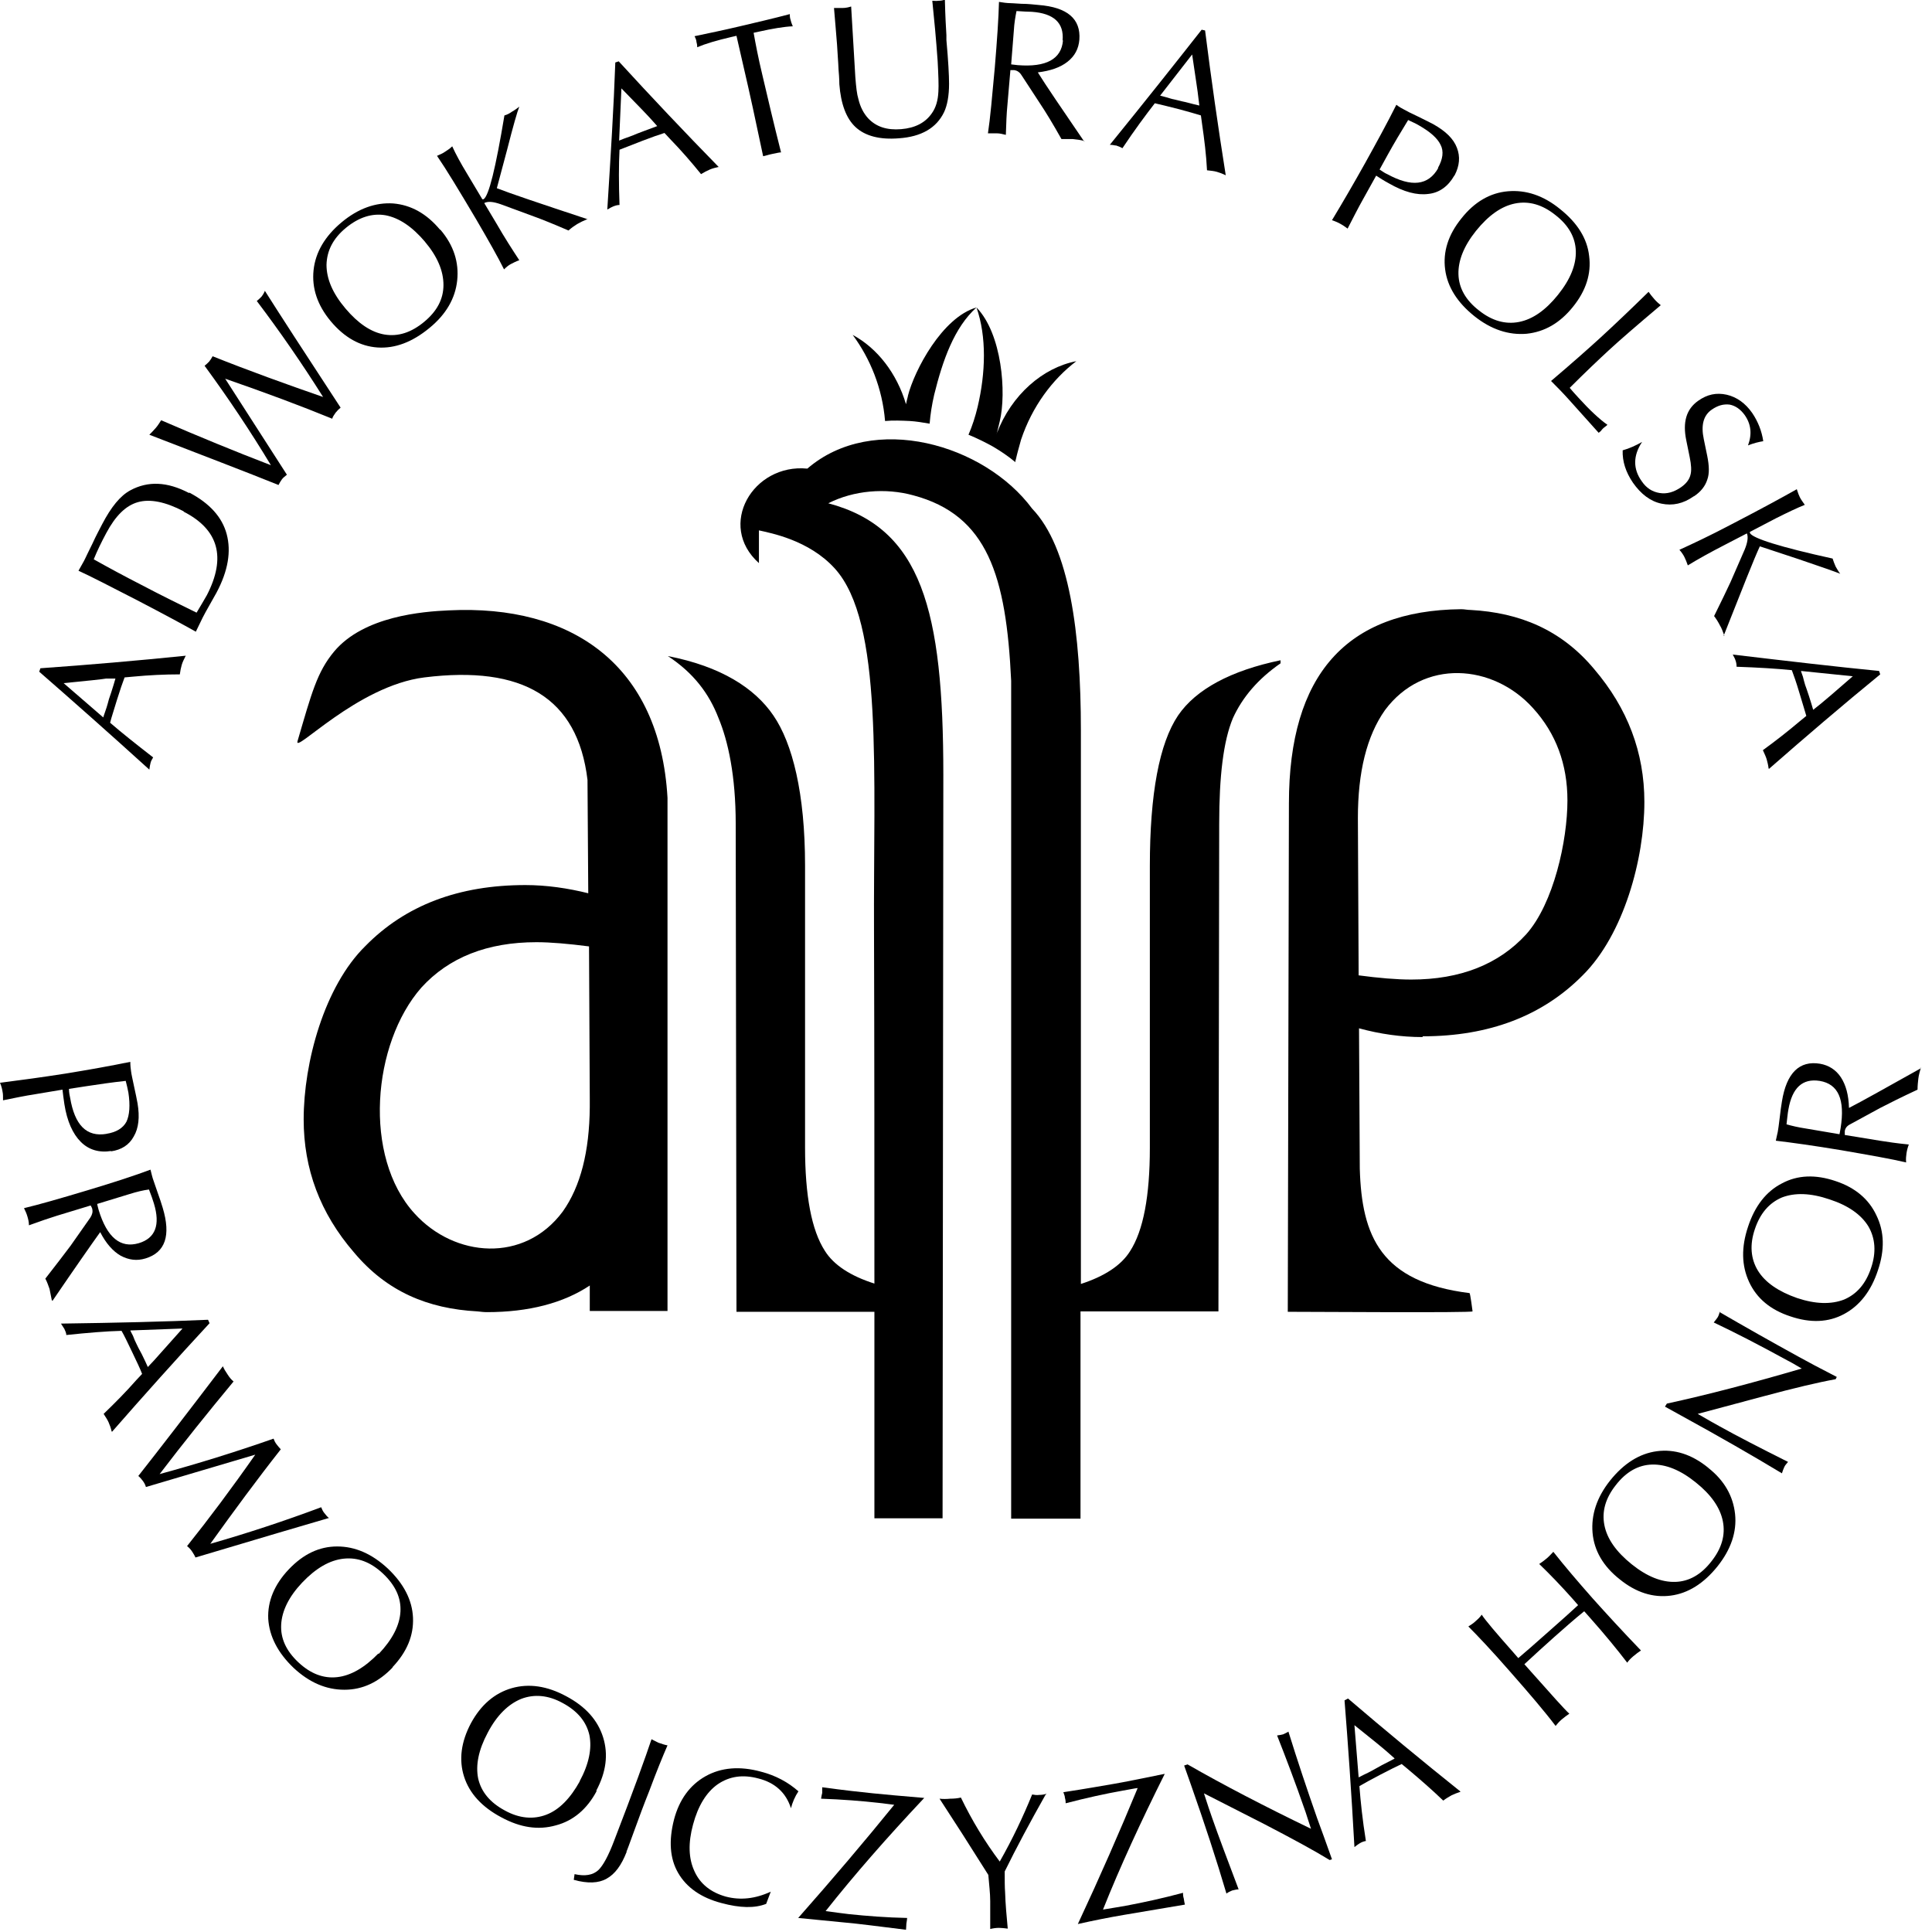 <svg width="56" height="56" viewBox="0 0 56 56" fill="none" xmlns="http://www.w3.org/2000/svg">
<g clip-path="url(#clip0_16_46)">
<path d="M25.356 38.023H21.347L21.325 23.876C21.325 22.484 21.104 21.48 20.828 20.817C20.552 20.099 20.099 19.503 19.359 19.017C20.894 19.315 21.877 19.944 22.418 20.74C22.97 21.546 23.335 22.992 23.335 25.091V33.263C23.335 34.654 23.523 35.659 23.909 36.256C24.163 36.664 24.649 36.984 25.345 37.205C25.345 34.069 25.345 30.469 25.334 27.078C25.311 22.363 25.61 18.034 24.196 16.477C23.445 15.649 22.33 15.45 21.998 15.373V16.322C20.773 15.229 21.822 13.429 23.401 13.583C25.311 11.938 28.536 12.877 29.917 14.743C30.999 15.869 31.33 18.343 31.33 21.17V37.216C32.015 36.995 32.501 36.675 32.755 36.267C33.141 35.67 33.329 34.665 33.329 33.274V25.102C33.329 23.003 33.605 21.546 34.146 20.74C34.665 19.978 35.681 19.436 37.117 19.138V19.227C36.465 19.679 36.013 20.209 35.736 20.817C35.46 21.48 35.339 22.495 35.339 23.887L35.317 38.011H31.319V44.019H29.309C29.309 40.176 29.309 19.735 29.309 19.735C29.166 16.687 28.625 14.931 26.471 14.357C25.665 14.136 24.748 14.213 24.008 14.588C26.714 15.306 27.343 17.68 27.343 22.462L27.321 44.008H25.345C25.345 42.572 25.345 40.419 25.345 38.011" fill="black"/>
<path d="M41.236 30.038C43.169 30.038 44.715 29.442 45.874 28.271C47.067 27.09 47.663 24.892 47.663 23.246C47.663 21.811 47.178 20.53 46.206 19.392C45.256 18.255 44.052 17.758 42.628 17.68C42.528 17.68 42.451 17.658 42.352 17.658C39.027 17.692 37.36 19.558 37.36 23.291L37.327 38.023C37.945 38.023 42.672 38.056 42.683 38.011C42.683 38.011 42.617 37.481 42.594 37.481C40.021 37.161 39.469 35.836 39.414 33.87L39.392 29.806C39.999 29.972 40.618 30.06 41.236 30.06M39.359 23.71C39.359 22.385 39.613 21.336 40.143 20.585C41.258 19.083 43.279 19.238 44.439 20.53C45.101 21.259 45.433 22.153 45.433 23.202C45.433 24.362 45.035 26.184 44.24 27.078C43.445 27.951 42.329 28.393 40.905 28.393C40.485 28.393 39.966 28.349 39.381 28.271L39.359 23.699V23.71Z" fill="black"/>
<path d="M17.051 25.897L17.029 22.606C16.742 20.209 15.14 19.282 12.302 19.635C10.348 19.878 8.503 21.888 8.625 21.479C9.033 20.088 9.188 19.481 9.685 18.884C10.546 17.857 12.258 17.725 13.009 17.692C16.576 17.515 19.127 19.271 19.348 23.125V38H17.095V37.261C16.333 37.769 15.328 38.033 14.114 38.033C14.025 38.033 13.948 38.023 13.837 38.011C12.402 37.934 11.209 37.437 10.259 36.3C9.276 35.162 8.802 33.881 8.802 32.446C8.802 30.8 9.398 28.591 10.591 27.421C11.75 26.239 13.296 25.654 15.229 25.654C15.836 25.654 16.455 25.742 17.073 25.897M17.073 27.432C16.477 27.355 15.958 27.31 15.549 27.31C14.124 27.31 13.009 27.752 12.214 28.625C10.789 30.248 10.513 33.528 12.015 35.173C13.175 36.454 15.196 36.62 16.311 35.118C16.83 34.389 17.084 33.373 17.095 32.092V31.849L17.073 27.421V27.432Z" fill="black"/>
<path fill-rule="evenodd" clip-rule="evenodd" d="M28.89 12.579C28.912 12.479 28.945 12.358 28.978 12.214C29.177 11.386 29.044 9.674 28.304 8.912C28.602 9.762 28.569 10.812 28.337 11.794C28.271 12.07 28.183 12.347 28.072 12.601C28.315 12.7 28.558 12.821 28.779 12.943C29.022 13.086 29.232 13.23 29.431 13.396C29.431 13.374 29.431 13.341 29.442 13.329C29.486 13.131 29.541 12.943 29.596 12.744C29.917 11.783 30.502 10.999 31.198 10.469C30.226 10.657 29.32 11.441 28.89 12.567" fill="black"/>
<path fill-rule="evenodd" clip-rule="evenodd" d="M26.316 11.485C26.294 11.573 26.272 11.651 26.261 11.717C25.996 10.823 25.433 10.094 24.715 9.707C25.223 10.392 25.576 11.253 25.654 12.203C25.886 12.181 26.129 12.192 26.372 12.203C26.559 12.214 26.747 12.247 26.946 12.28C26.968 12.004 27.012 11.728 27.078 11.441C27.321 10.458 27.653 9.497 28.304 8.912C27.31 9.199 26.504 10.734 26.316 11.474" fill="black"/>
<path d="M5.378 19.017C5.334 19.105 5.29 19.194 5.268 19.271C5.246 19.348 5.224 19.448 5.212 19.547C4.771 19.547 4.318 19.569 3.854 19.613L3.611 19.635C3.556 19.779 3.479 20 3.39 20.287C3.302 20.585 3.225 20.806 3.192 20.949C3.523 21.236 3.942 21.568 4.439 21.954C4.406 22.009 4.373 22.065 4.362 22.12C4.351 22.164 4.34 22.219 4.329 22.308C3.147 21.236 2.087 20.298 1.137 19.47L1.171 19.37C2.573 19.271 3.987 19.149 5.389 19.006M3.346 19.668H3.081C2.949 19.69 2.529 19.735 1.844 19.801L2.993 20.795C2.993 20.795 3.015 20.718 3.048 20.629C3.081 20.541 3.103 20.463 3.125 20.386C3.136 20.331 3.169 20.221 3.225 20.066C3.28 19.9 3.313 19.779 3.346 19.668Z" fill="black"/>
<path d="M5.489 14.279C6.074 14.588 6.438 14.986 6.571 15.483C6.703 15.98 6.615 16.543 6.273 17.183C6.229 17.261 6.162 17.382 6.074 17.537C5.986 17.692 5.919 17.813 5.875 17.901C5.875 17.901 5.809 18.034 5.676 18.31C5.323 18.111 4.771 17.813 3.987 17.404C3.192 16.996 2.617 16.698 2.275 16.543C2.352 16.399 2.43 16.278 2.474 16.179C2.507 16.112 2.573 15.969 2.684 15.748C2.783 15.527 2.882 15.35 2.96 15.196C3.225 14.688 3.49 14.367 3.777 14.213C4.285 13.937 4.848 13.959 5.478 14.29M5.323 14.82C4.793 14.544 4.351 14.456 3.998 14.555C3.644 14.655 3.346 14.953 3.081 15.45C2.938 15.715 2.816 15.969 2.717 16.212C3.169 16.466 3.622 16.709 4.075 16.941C4.682 17.261 5.224 17.526 5.698 17.758C5.82 17.559 5.919 17.382 5.997 17.25C6.56 16.157 6.339 15.35 5.323 14.831" fill="black"/>
<path d="M7.675 8.426C8.073 9.056 8.802 10.182 9.873 11.816C9.829 11.85 9.773 11.905 9.729 11.96C9.685 12.026 9.641 12.082 9.63 12.137C8.713 11.761 7.675 11.375 6.527 10.977L8.316 13.76C8.261 13.804 8.205 13.848 8.172 13.893C8.139 13.937 8.106 13.992 8.073 14.058C7.145 13.683 5.897 13.208 4.329 12.601C4.384 12.545 4.451 12.479 4.517 12.402C4.583 12.325 4.627 12.247 4.671 12.181C5.743 12.645 6.814 13.086 7.852 13.484C7.267 12.512 6.626 11.551 5.93 10.602C5.975 10.569 6.019 10.524 6.063 10.48C6.107 10.425 6.14 10.37 6.162 10.326C7.211 10.745 8.283 11.132 9.365 11.507C8.768 10.557 8.128 9.63 7.443 8.724C7.487 8.691 7.532 8.647 7.576 8.603C7.62 8.548 7.653 8.492 7.675 8.437" fill="black"/>
<path d="M12.766 6.659C13.153 7.112 13.307 7.609 13.252 8.128C13.197 8.647 12.932 9.111 12.446 9.508C11.949 9.917 11.452 10.105 10.944 10.072C10.436 10.038 9.983 9.784 9.586 9.31C9.199 8.846 9.034 8.349 9.089 7.83C9.144 7.311 9.42 6.847 9.895 6.449C10.381 6.041 10.889 5.864 11.397 5.897C11.916 5.941 12.369 6.195 12.755 6.659M12.324 7.013C11.949 6.571 11.573 6.317 11.176 6.24C10.789 6.173 10.403 6.295 10.027 6.604C9.652 6.913 9.475 7.267 9.464 7.675C9.464 8.084 9.641 8.503 10.016 8.945C10.381 9.376 10.756 9.63 11.143 9.696C11.54 9.762 11.916 9.641 12.291 9.332C12.667 9.022 12.854 8.669 12.854 8.26C12.854 7.852 12.678 7.432 12.313 7.002" fill="black"/>
<path d="M17.029 6.35C16.919 6.394 16.808 6.449 16.731 6.494C16.642 6.549 16.565 6.604 16.477 6.681C16.046 6.494 15.715 6.361 15.472 6.273L14.511 5.919C14.29 5.842 14.136 5.831 14.036 5.886L14.379 6.46C14.633 6.902 14.864 7.256 15.052 7.543C14.953 7.576 14.876 7.62 14.809 7.653C14.743 7.686 14.677 7.741 14.61 7.808C14.434 7.454 14.158 6.968 13.804 6.361C13.307 5.522 12.932 4.903 12.667 4.517C12.766 4.473 12.844 4.439 12.888 4.406C12.954 4.362 13.031 4.318 13.108 4.241C13.208 4.462 13.351 4.727 13.539 5.036L13.981 5.776C13.981 5.776 14.003 5.776 14.014 5.776C14.169 5.687 14.367 4.87 14.621 3.346C14.699 3.324 14.765 3.291 14.842 3.236C14.92 3.192 14.997 3.136 15.052 3.092C14.997 3.225 14.876 3.644 14.699 4.34L14.401 5.455C14.765 5.599 15.649 5.897 17.051 6.361" fill="black"/>
<path d="M20.839 4.837C20.739 4.859 20.651 4.881 20.574 4.914C20.497 4.947 20.408 4.992 20.32 5.047C20.044 4.705 19.746 4.362 19.425 4.031L19.26 3.854C19.116 3.898 18.895 3.976 18.608 4.086C18.321 4.197 18.1 4.285 17.957 4.34C17.934 4.782 17.934 5.312 17.957 5.941C17.89 5.941 17.824 5.963 17.769 5.986C17.736 5.997 17.68 6.03 17.603 6.074C17.703 4.484 17.791 3.07 17.835 1.811L17.934 1.778C18.884 2.816 19.856 3.843 20.839 4.848M19.05 3.655L18.873 3.457C18.785 3.357 18.498 3.059 18.012 2.562L17.946 4.075C17.946 4.075 18.023 4.042 18.111 4.009C18.2 3.976 18.277 3.954 18.354 3.92C18.409 3.898 18.509 3.854 18.663 3.799C18.818 3.744 18.951 3.689 19.05 3.655Z" fill="black"/>
<path d="M22.981 0.762C22.727 0.773 22.396 0.828 21.998 0.917L21.844 0.95C21.899 1.259 21.976 1.668 22.098 2.176C22.253 2.838 22.429 3.589 22.639 4.417C22.584 4.417 22.506 4.439 22.385 4.462C22.275 4.484 22.186 4.517 22.12 4.528C21.91 3.523 21.722 2.661 21.557 1.955L21.347 1.038L21.203 1.071C20.773 1.171 20.441 1.27 20.209 1.369C20.209 1.303 20.198 1.248 20.187 1.215C20.187 1.171 20.165 1.115 20.132 1.049C20.552 0.961 20.983 0.872 21.446 0.762C21.91 0.652 22.396 0.541 22.893 0.409C22.893 0.464 22.893 0.508 22.915 0.574C22.926 0.629 22.948 0.685 22.97 0.74" fill="black"/>
<path d="M27.388 -3.94508e-06C27.399 0.486 27.421 0.828 27.432 1.016V1.16C27.487 1.767 27.509 2.187 27.509 2.43C27.509 2.783 27.454 3.059 27.366 3.247C27.145 3.711 26.703 3.965 26.051 4.009C25.499 4.053 25.08 3.942 24.803 3.688C24.527 3.434 24.373 3.015 24.329 2.441C24.329 2.418 24.329 2.275 24.306 2.021C24.296 1.767 24.273 1.524 24.262 1.292C24.24 0.994 24.207 0.641 24.174 0.232C24.251 0.232 24.329 0.232 24.417 0.232C24.516 0.232 24.605 0.21 24.671 0.188L24.792 2.231C24.814 2.518 24.837 2.728 24.881 2.871C24.936 3.103 25.035 3.291 25.168 3.434C25.4 3.677 25.709 3.777 26.118 3.744C26.526 3.711 26.824 3.556 27.012 3.28C27.123 3.125 27.189 2.915 27.2 2.65C27.211 2.474 27.2 2.176 27.178 1.767C27.134 1.137 27.078 0.552 27.023 0.022C27.078 0.022 27.134 0.033 27.2 0.022C27.266 0.022 27.332 0.011 27.388 -0.011" fill="black"/>
<path d="M31.43 4.086C31.308 4.053 31.198 4.042 31.098 4.031C30.999 4.031 30.888 4.031 30.767 4.031C30.513 3.578 30.303 3.236 30.148 3.004L29.607 2.176C29.552 2.087 29.475 2.043 29.398 2.032C29.375 2.032 29.342 2.032 29.287 2.032L29.199 3.059C29.177 3.28 29.166 3.556 29.155 3.909C29.066 3.887 28.978 3.865 28.901 3.865C28.823 3.865 28.735 3.865 28.636 3.865C28.702 3.435 28.757 2.805 28.834 1.966C28.901 1.16 28.945 0.519 28.956 0.055C29.099 0.077 29.177 0.088 29.21 0.088C29.276 0.088 29.42 0.099 29.607 0.11C29.806 0.11 29.972 0.133 30.104 0.144C30.944 0.21 31.33 0.552 31.286 1.149C31.264 1.414 31.154 1.623 30.944 1.789C30.734 1.955 30.447 2.054 30.082 2.098C30.314 2.474 30.767 3.136 31.43 4.108M30.8 1.171C30.844 0.663 30.546 0.387 29.906 0.342C29.795 0.342 29.652 0.331 29.464 0.32C29.431 0.486 29.398 0.674 29.387 0.883L29.309 1.866C29.309 1.866 29.42 1.877 29.497 1.888C30.325 1.955 30.767 1.712 30.811 1.171" fill="black"/>
<path d="M35.527 5.08C35.438 5.036 35.35 5.003 35.273 4.981C35.195 4.958 35.096 4.947 34.986 4.936C34.964 4.495 34.908 4.042 34.842 3.589L34.809 3.346C34.665 3.302 34.444 3.236 34.146 3.158C33.848 3.081 33.616 3.026 33.473 2.993C33.208 3.335 32.887 3.766 32.534 4.296C32.479 4.263 32.423 4.241 32.357 4.219C32.313 4.219 32.258 4.197 32.169 4.197C33.174 2.96 34.058 1.844 34.831 0.861L34.93 0.883C35.107 2.286 35.306 3.677 35.527 5.069M34.765 3.07L34.732 2.805C34.721 2.673 34.654 2.264 34.555 1.579L33.627 2.772C33.627 2.772 33.705 2.794 33.793 2.816C33.881 2.838 33.959 2.871 34.036 2.882C34.091 2.893 34.202 2.927 34.367 2.96C34.533 3.004 34.665 3.037 34.765 3.059" fill="black"/>
<path d="M42.153 5.091C41.976 5.4 41.722 5.588 41.402 5.621C41.071 5.665 40.695 5.566 40.253 5.312C40.11 5.235 39.988 5.157 39.889 5.091L39.502 5.787C39.359 6.041 39.215 6.328 39.061 6.626C38.972 6.56 38.906 6.516 38.862 6.494C38.785 6.449 38.707 6.416 38.608 6.383C38.928 5.853 39.248 5.301 39.569 4.727C39.9 4.13 40.209 3.567 40.474 3.037C40.562 3.103 40.64 3.147 40.706 3.18C40.783 3.225 40.916 3.291 41.104 3.379C41.291 3.468 41.435 3.545 41.545 3.6C41.899 3.799 42.131 4.02 42.23 4.285C42.329 4.539 42.307 4.804 42.164 5.08M41.678 4.87C41.821 4.616 41.855 4.384 41.755 4.196C41.667 4.009 41.457 3.821 41.126 3.633C41.037 3.578 40.927 3.534 40.816 3.479C40.607 3.821 40.408 4.152 40.231 4.473L39.988 4.914C40.088 4.981 40.154 5.025 40.209 5.047C40.916 5.433 41.402 5.378 41.689 4.87" fill="black"/>
<path d="M45.587 8.901C45.212 9.365 44.77 9.619 44.251 9.674C43.732 9.718 43.224 9.553 42.738 9.166C42.241 8.768 41.954 8.316 41.888 7.808C41.821 7.3 41.976 6.803 42.362 6.328C42.738 5.853 43.191 5.588 43.71 5.544C44.229 5.5 44.737 5.665 45.223 6.063C45.72 6.46 46.007 6.913 46.062 7.421C46.128 7.929 45.974 8.426 45.587 8.901ZM45.157 8.548C45.521 8.095 45.687 7.675 45.676 7.278C45.664 6.88 45.466 6.527 45.079 6.229C44.704 5.93 44.317 5.82 43.92 5.897C43.522 5.975 43.147 6.24 42.782 6.692C42.429 7.134 42.263 7.554 42.274 7.951C42.285 8.349 42.484 8.702 42.87 9C43.246 9.299 43.633 9.409 44.03 9.332C44.428 9.254 44.803 8.989 45.157 8.548Z" fill="black"/>
<path d="M46.338 12.545L45.466 11.573C45.289 11.375 45.123 11.209 44.958 11.043C45.543 10.546 46.018 10.127 46.393 9.784C46.813 9.398 47.277 8.956 47.785 8.459C47.829 8.525 47.884 8.592 47.95 8.669C48.017 8.746 48.083 8.802 48.138 8.846C47.431 9.442 46.934 9.873 46.636 10.149C46.349 10.414 45.963 10.778 45.499 11.242C45.543 11.297 45.631 11.397 45.753 11.529C46.084 11.894 46.371 12.159 46.592 12.313C46.581 12.324 46.559 12.347 46.526 12.369C46.493 12.391 46.471 12.413 46.46 12.424C46.449 12.435 46.426 12.457 46.404 12.49C46.382 12.512 46.349 12.534 46.338 12.545Z" fill="black"/>
<path d="M49.088 14.389C48.79 14.599 48.481 14.666 48.16 14.599C47.84 14.533 47.564 14.323 47.332 13.992C47.122 13.683 47.023 13.373 47.034 13.053C47.233 12.998 47.42 12.91 47.597 12.81C47.332 13.208 47.332 13.594 47.586 13.948C47.719 14.147 47.895 14.257 48.105 14.29C48.315 14.323 48.514 14.268 48.724 14.124C48.867 14.025 48.967 13.904 49 13.76C49.033 13.639 49.022 13.473 48.977 13.252L48.878 12.766C48.768 12.236 48.878 11.861 49.221 11.618C49.486 11.43 49.751 11.375 50.049 11.441C50.336 11.507 50.59 11.684 50.789 11.971C50.954 12.214 51.065 12.49 51.109 12.788C50.976 12.81 50.833 12.844 50.667 12.91C50.789 12.578 50.755 12.291 50.568 12.026C50.446 11.861 50.303 11.761 50.137 11.728C49.96 11.706 49.795 11.75 49.618 11.872C49.375 12.037 49.298 12.324 49.386 12.733L49.486 13.219C49.541 13.495 49.552 13.727 49.486 13.904C49.43 14.08 49.309 14.246 49.11 14.379" fill="black"/>
<path d="M49.983 18.431C49.938 18.31 49.905 18.211 49.85 18.122C49.806 18.034 49.751 17.946 49.684 17.857C49.894 17.438 50.049 17.106 50.159 16.874L50.568 15.936C50.656 15.726 50.678 15.56 50.634 15.461L50.038 15.77C49.585 16.002 49.209 16.212 48.922 16.388C48.889 16.289 48.856 16.212 48.823 16.145C48.79 16.079 48.746 16.013 48.679 15.936C49.044 15.77 49.541 15.538 50.17 15.207C51.043 14.754 51.672 14.412 52.081 14.18C52.114 14.29 52.147 14.367 52.169 14.412C52.202 14.478 52.257 14.555 52.313 14.633C52.092 14.721 51.816 14.853 51.484 15.019L50.722 15.417C50.722 15.417 50.722 15.439 50.722 15.45C50.8 15.604 51.606 15.858 53.119 16.19C53.141 16.267 53.174 16.344 53.207 16.422C53.251 16.499 53.295 16.576 53.34 16.631C53.207 16.576 52.799 16.433 52.114 16.201L51.01 15.836C50.844 16.19 50.502 17.062 49.96 18.431" fill="black"/>
<path d="M51.264 22.275C51.252 22.175 51.23 22.087 51.208 22.009C51.186 21.932 51.142 21.844 51.098 21.744C51.462 21.48 51.816 21.203 52.169 20.905L52.357 20.751C52.313 20.596 52.246 20.386 52.158 20.088C52.07 19.79 51.992 19.569 51.937 19.425C51.507 19.381 50.965 19.348 50.336 19.326C50.336 19.26 50.325 19.194 50.303 19.138C50.292 19.094 50.259 19.039 50.225 18.973C51.805 19.16 53.218 19.326 54.466 19.448L54.499 19.547C53.406 20.441 52.335 21.358 51.275 22.286M52.556 20.574L52.765 20.408C52.876 20.32 53.185 20.055 53.704 19.602L52.202 19.448C52.202 19.448 52.224 19.525 52.258 19.613C52.279 19.701 52.302 19.779 52.324 19.856C52.346 19.911 52.379 20.011 52.434 20.176C52.489 20.342 52.523 20.463 52.556 20.574Z" fill="black"/>
<path d="M3.225 33.362C2.871 33.417 2.573 33.329 2.341 33.097C2.109 32.865 1.944 32.501 1.866 32.004C1.844 31.838 1.822 31.706 1.811 31.584L1.016 31.717C0.729 31.761 0.409 31.827 0.088 31.893C0.088 31.783 0.088 31.706 0.077 31.662C0.066 31.584 0.044 31.485 0 31.385C0.607 31.308 1.248 31.22 1.888 31.12C2.562 31.01 3.192 30.899 3.777 30.778C3.777 30.888 3.788 30.977 3.799 31.054C3.81 31.142 3.843 31.286 3.887 31.496C3.931 31.695 3.965 31.86 3.987 31.982C4.053 32.379 4.02 32.7 3.876 32.943C3.744 33.185 3.523 33.329 3.214 33.373M3.081 32.865C3.368 32.821 3.567 32.7 3.666 32.512C3.755 32.324 3.777 32.037 3.722 31.672C3.7 31.562 3.677 31.452 3.644 31.33C3.236 31.374 2.86 31.43 2.496 31.485L1.999 31.562C1.999 31.672 2.021 31.761 2.032 31.816C2.165 32.611 2.507 32.965 3.092 32.865" fill="black"/>
<path d="M1.502 37.691C1.48 37.57 1.458 37.459 1.436 37.36C1.403 37.272 1.369 37.161 1.314 37.062C1.634 36.653 1.877 36.333 2.043 36.112L2.617 35.295C2.673 35.206 2.695 35.129 2.673 35.041C2.673 35.019 2.65 34.986 2.628 34.941L1.645 35.24C1.436 35.306 1.171 35.394 0.839 35.516C0.839 35.416 0.817 35.339 0.795 35.262C0.773 35.184 0.74 35.107 0.696 35.019C1.115 34.919 1.734 34.743 2.54 34.5C3.313 34.268 3.92 34.069 4.362 33.903C4.395 34.036 4.417 34.124 4.428 34.157C4.45 34.224 4.495 34.356 4.561 34.544C4.627 34.732 4.682 34.886 4.716 35.008C4.958 35.814 4.793 36.3 4.219 36.476C3.965 36.554 3.733 36.521 3.501 36.399C3.269 36.267 3.07 36.035 2.904 35.714C2.65 36.068 2.187 36.73 1.524 37.702M4.02 36.035C4.506 35.891 4.649 35.505 4.462 34.886C4.428 34.776 4.384 34.643 4.318 34.478C4.152 34.5 3.965 34.544 3.755 34.61L2.816 34.897C2.816 34.897 2.838 34.997 2.86 35.074C3.103 35.869 3.49 36.189 4.02 36.035Z" fill="black"/>
<path d="M3.236 41.49C3.214 41.391 3.181 41.302 3.147 41.225C3.114 41.148 3.059 41.071 3.004 40.982C3.324 40.673 3.644 40.353 3.954 39.999L4.119 39.823C4.064 39.679 3.965 39.469 3.832 39.193C3.7 38.917 3.6 38.707 3.523 38.575C3.081 38.586 2.551 38.63 1.922 38.696C1.922 38.63 1.888 38.575 1.866 38.519C1.844 38.486 1.811 38.431 1.767 38.365C3.357 38.343 4.782 38.31 6.03 38.254L6.074 38.354C5.113 39.392 4.174 40.441 3.247 41.501M4.285 39.624L4.462 39.436C4.55 39.337 4.826 39.027 5.29 38.508L3.777 38.564C3.777 38.564 3.81 38.641 3.854 38.718C3.887 38.807 3.92 38.884 3.954 38.95C3.976 39.005 4.031 39.105 4.108 39.248C4.185 39.403 4.241 39.524 4.285 39.624Z" fill="black"/>
<path d="M9.542 43.997C8.824 44.207 7.543 44.582 5.665 45.145C5.643 45.09 5.61 45.035 5.566 44.969C5.522 44.903 5.478 44.858 5.422 44.814C6.041 44.041 6.703 43.158 7.399 42.164L4.23 43.102C4.208 43.025 4.174 42.97 4.141 42.926C4.108 42.882 4.064 42.826 4.009 42.782C4.627 41.998 5.444 40.938 6.46 39.602C6.494 39.679 6.538 39.756 6.593 39.834C6.648 39.922 6.703 39.988 6.77 40.043C6.019 40.949 5.301 41.843 4.627 42.727C5.721 42.429 6.825 42.087 7.929 41.7C7.951 41.755 7.973 41.81 8.018 41.866C8.062 41.921 8.095 41.965 8.139 42.009C7.443 42.893 6.77 43.809 6.096 44.748C7.178 44.439 8.249 44.085 9.31 43.688C9.332 43.743 9.354 43.798 9.398 43.853C9.442 43.909 9.486 43.964 9.53 43.997" fill="black"/>
<path d="M11.386 48.326C10.977 48.757 10.513 48.978 9.983 48.978C9.453 48.978 8.967 48.768 8.514 48.348C8.051 47.906 7.808 47.431 7.775 46.923C7.752 46.416 7.951 45.93 8.371 45.488C8.791 45.046 9.254 44.825 9.773 44.825C10.292 44.825 10.778 45.035 11.242 45.466C11.706 45.907 11.949 46.382 11.971 46.89C11.993 47.409 11.794 47.884 11.375 48.326M10.977 47.94C11.375 47.52 11.585 47.111 11.607 46.714C11.629 46.316 11.463 45.952 11.099 45.609C10.745 45.278 10.37 45.135 9.961 45.179C9.553 45.223 9.155 45.455 8.757 45.874C8.371 46.283 8.172 46.692 8.15 47.089C8.128 47.487 8.294 47.851 8.647 48.182C9 48.514 9.376 48.657 9.773 48.613C10.171 48.569 10.569 48.337 10.966 47.928" fill="black"/>
<path d="M17.294 51.915C17.018 52.434 16.62 52.776 16.112 52.909C15.604 53.053 15.085 52.975 14.533 52.677C13.97 52.379 13.605 51.981 13.451 51.495C13.296 51.01 13.363 50.49 13.65 49.949C13.937 49.419 14.334 49.077 14.831 48.933C15.328 48.79 15.858 48.867 16.41 49.165C16.974 49.464 17.327 49.861 17.482 50.358C17.636 50.855 17.57 51.363 17.283 51.904M16.797 51.639C17.073 51.131 17.161 50.678 17.084 50.292C16.996 49.905 16.742 49.596 16.311 49.364C15.892 49.132 15.483 49.099 15.107 49.243C14.732 49.397 14.401 49.718 14.136 50.225C13.87 50.722 13.782 51.164 13.86 51.551C13.948 51.937 14.202 52.246 14.633 52.478C15.052 52.71 15.461 52.743 15.836 52.6C16.212 52.456 16.532 52.125 16.808 51.628" fill="black"/>
<path d="M18.166 53.671C18.012 54.069 17.824 54.323 17.581 54.455C17.349 54.588 17.029 54.599 16.631 54.488L16.654 54.323C16.952 54.389 17.184 54.356 17.349 54.201C17.482 54.069 17.636 53.792 17.802 53.351C18.365 51.893 18.719 50.91 18.884 50.413C18.951 50.446 19.017 50.48 19.083 50.513C19.182 50.546 19.271 50.579 19.348 50.59C19.204 50.921 19.028 51.352 18.818 51.915C18.663 52.302 18.52 52.688 18.376 53.086C18.233 53.472 18.166 53.671 18.155 53.671" fill="black"/>
<path d="M23.147 51.915C23.037 52.081 22.97 52.246 22.926 52.412C22.782 51.959 22.462 51.672 21.987 51.551C21.535 51.429 21.148 51.484 20.806 51.716C20.474 51.948 20.232 52.346 20.088 52.887C19.944 53.417 19.955 53.87 20.132 54.245C20.298 54.61 20.607 54.853 21.038 54.974C21.457 55.084 21.888 55.04 22.341 54.831L22.208 55.184C21.877 55.316 21.446 55.305 20.916 55.162C20.32 55.007 19.9 54.709 19.657 54.289C19.414 53.87 19.381 53.351 19.536 52.743C19.69 52.158 20 51.738 20.452 51.484C20.905 51.23 21.446 51.186 22.054 51.352C22.484 51.462 22.849 51.661 23.147 51.926" fill="black"/>
<path d="M26.769 52.136C25.72 53.251 24.77 54.334 23.931 55.394C24.229 55.438 24.45 55.46 24.605 55.482C25.135 55.537 25.698 55.581 26.294 55.593C26.294 55.626 26.283 55.681 26.272 55.758C26.272 55.836 26.261 55.891 26.261 55.935C25.455 55.836 24.87 55.758 24.483 55.725C24.03 55.681 23.578 55.637 23.136 55.593C24.141 54.455 25.069 53.362 25.919 52.313C25.82 52.302 25.676 52.28 25.477 52.258C24.98 52.202 24.417 52.158 23.799 52.136C23.81 52.059 23.821 52.014 23.832 51.97C23.832 51.926 23.832 51.871 23.832 51.805C24.483 51.893 24.98 51.948 25.311 51.981C25.643 52.014 26.129 52.059 26.791 52.114" fill="black"/>
<path d="M30.303 52.026C29.861 52.81 29.464 53.55 29.122 54.245C29.122 54.51 29.122 54.709 29.133 54.842C29.144 55.195 29.177 55.548 29.21 55.902C29.11 55.891 29.033 55.88 28.956 55.88C28.879 55.88 28.79 55.891 28.702 55.913C28.702 55.604 28.702 55.339 28.702 55.107C28.702 54.875 28.669 54.621 28.647 54.345C28.105 53.483 27.631 52.743 27.233 52.136C27.321 52.147 27.432 52.147 27.542 52.136C27.653 52.136 27.763 52.125 27.852 52.103C28.172 52.766 28.547 53.384 28.978 53.958C29.342 53.318 29.652 52.666 29.917 52.014C29.983 52.026 30.049 52.037 30.127 52.026C30.204 52.026 30.27 52.014 30.336 51.992" fill="black"/>
<path d="M33.76 51.418C33.075 52.788 32.468 54.102 31.971 55.35C32.269 55.305 32.49 55.261 32.633 55.239C33.163 55.14 33.716 55.018 34.29 54.864C34.29 54.897 34.29 54.963 34.312 55.029C34.323 55.107 34.334 55.162 34.345 55.206C33.55 55.339 32.965 55.438 32.578 55.504C32.125 55.581 31.684 55.67 31.242 55.769C31.882 54.4 32.457 53.086 32.976 51.827C32.876 51.838 32.733 51.871 32.534 51.904C32.037 51.992 31.485 52.114 30.889 52.269C30.889 52.191 30.877 52.136 30.866 52.103C30.866 52.059 30.844 52.014 30.822 51.948C31.474 51.849 31.96 51.761 32.291 51.705C32.611 51.65 33.097 51.551 33.749 51.418" fill="black"/>
<path d="M37.349 50.203C37.603 51.021 37.879 51.849 38.177 52.699C38.288 52.997 38.431 53.395 38.608 53.892L38.541 53.914C38.111 53.649 37.481 53.307 36.653 52.876L34.897 51.981C34.997 52.291 35.074 52.523 35.129 52.677C35.317 53.218 35.582 53.914 35.902 54.764C35.836 54.764 35.77 54.786 35.714 54.797C35.67 54.819 35.604 54.842 35.549 54.886C35.262 53.914 34.919 52.865 34.522 51.738L34.323 51.175L34.422 51.142C35.46 51.738 36.653 52.357 38 53.008C37.923 52.765 37.868 52.611 37.846 52.533C37.548 51.672 37.261 50.921 37.017 50.303C37.095 50.292 37.161 50.281 37.194 50.27C37.227 50.259 37.283 50.225 37.349 50.192" fill="black"/>
<path d="M42.329 51.937C42.23 51.97 42.142 52.004 42.075 52.037C41.998 52.081 41.921 52.125 41.833 52.191C41.512 51.882 41.17 51.584 40.816 51.286L40.629 51.131C40.485 51.197 40.286 51.297 40.01 51.44C39.734 51.584 39.535 51.694 39.403 51.772C39.436 52.202 39.491 52.743 39.591 53.362C39.524 53.373 39.469 53.395 39.414 53.428C39.381 53.45 39.326 53.483 39.259 53.538C39.171 51.948 39.072 50.535 38.972 49.287L39.072 49.232C40.143 50.148 41.225 51.043 42.329 51.926M40.419 50.965L40.22 50.789C40.121 50.7 39.8 50.435 39.259 50.005L39.381 51.518C39.381 51.518 39.447 51.484 39.535 51.44C39.624 51.396 39.701 51.363 39.756 51.33C39.8 51.308 39.9 51.252 40.054 51.164C40.209 51.087 40.331 51.021 40.419 50.976" fill="black"/>
<path d="M47.564 47.84C47.498 47.884 47.42 47.94 47.343 48.006C47.266 48.072 47.211 48.127 47.166 48.194C46.879 47.818 46.526 47.387 46.095 46.901L45.919 46.703C45.62 46.946 45.333 47.2 45.046 47.454C44.759 47.708 44.472 47.973 44.185 48.238L44.361 48.436C44.969 49.121 45.344 49.541 45.488 49.673C45.422 49.718 45.344 49.773 45.267 49.839C45.19 49.905 45.135 49.971 45.09 50.027C44.781 49.618 44.339 49.099 43.765 48.447C43.235 47.84 42.826 47.409 42.561 47.144C42.628 47.1 42.705 47.056 42.771 46.99C42.849 46.923 42.904 46.868 42.948 46.802C43.047 46.957 43.356 47.321 43.864 47.895L44.008 48.061C44.207 47.895 44.494 47.641 44.88 47.299C45.267 46.957 45.554 46.703 45.742 46.526L45.598 46.36C45.245 45.963 44.914 45.62 44.615 45.333C44.682 45.289 44.759 45.234 44.836 45.168C44.914 45.101 44.969 45.035 45.024 44.98C45.355 45.4 45.742 45.852 46.161 46.327C46.548 46.758 47.012 47.266 47.564 47.84Z" fill="black"/>
<path d="M49.519 42.55C49.983 42.915 50.236 43.367 50.292 43.886C50.347 44.406 50.17 44.914 49.784 45.4C49.386 45.896 48.933 46.184 48.425 46.25C47.917 46.316 47.42 46.161 46.946 45.775C46.471 45.4 46.206 44.947 46.161 44.428C46.117 43.909 46.283 43.401 46.669 42.915C47.067 42.418 47.52 42.131 48.028 42.064C48.536 41.998 49.033 42.153 49.508 42.539M49.154 42.97C48.702 42.605 48.282 42.44 47.884 42.451C47.487 42.462 47.133 42.661 46.835 43.047C46.537 43.423 46.426 43.809 46.504 44.207C46.581 44.604 46.846 44.98 47.299 45.344C47.741 45.698 48.16 45.863 48.558 45.852C48.956 45.841 49.309 45.642 49.607 45.256C49.905 44.88 50.016 44.494 49.938 44.096C49.861 43.699 49.596 43.323 49.154 42.97Z" fill="black"/>
<path d="M49.828 38.023C50.568 38.453 51.33 38.884 52.114 39.315C52.39 39.469 52.766 39.668 53.24 39.911L53.207 39.977C52.71 40.066 52.014 40.231 51.109 40.474L49.209 40.982C49.497 41.148 49.706 41.269 49.85 41.346C50.347 41.623 51.01 41.965 51.827 42.374C51.783 42.429 51.738 42.473 51.716 42.528C51.694 42.572 51.672 42.639 51.65 42.705C50.789 42.186 49.828 41.634 48.779 41.059L48.26 40.772L48.315 40.684C49.486 40.43 50.789 40.088 52.224 39.668C52.004 39.535 51.86 39.458 51.794 39.425C50.987 38.983 50.281 38.619 49.673 38.332C49.728 38.265 49.762 38.221 49.784 38.188C49.806 38.155 49.828 38.1 49.85 38.023" fill="black"/>
<path d="M53.207 34.235C53.77 34.422 54.168 34.754 54.389 35.228C54.621 35.703 54.632 36.233 54.433 36.819C54.234 37.426 53.903 37.846 53.45 38.089C52.997 38.332 52.478 38.354 51.893 38.155C51.319 37.967 50.921 37.636 50.7 37.161C50.479 36.686 50.468 36.156 50.667 35.56C50.866 34.952 51.197 34.533 51.65 34.301C52.103 34.058 52.622 34.036 53.207 34.235ZM53.031 34.765C52.478 34.577 52.026 34.566 51.65 34.709C51.286 34.864 51.021 35.162 50.866 35.626C50.711 36.079 50.745 36.487 50.954 36.83C51.164 37.172 51.551 37.437 52.092 37.625C52.622 37.802 53.075 37.813 53.45 37.669C53.815 37.514 54.08 37.216 54.234 36.752C54.389 36.3 54.356 35.891 54.157 35.549C53.947 35.206 53.572 34.941 53.031 34.765Z" fill="black"/>
<path d="M55.681 30.933C55.648 31.054 55.615 31.165 55.604 31.264C55.593 31.363 55.581 31.463 55.581 31.584C55.107 31.805 54.753 31.982 54.499 32.114L53.627 32.589C53.538 32.633 53.483 32.7 53.472 32.788C53.472 32.81 53.472 32.843 53.472 32.898L54.488 33.064C54.698 33.097 54.985 33.141 55.328 33.174C55.294 33.263 55.272 33.351 55.261 33.428C55.25 33.506 55.239 33.594 55.25 33.694C54.831 33.594 54.201 33.484 53.373 33.34C52.578 33.208 51.937 33.119 51.473 33.064C51.507 32.92 51.518 32.843 51.529 32.81C51.54 32.744 51.562 32.611 51.584 32.412C51.606 32.214 51.628 32.059 51.65 31.927C51.783 31.098 52.158 30.734 52.754 30.833C53.008 30.877 53.218 31.01 53.362 31.231C53.505 31.452 53.583 31.739 53.594 32.114C53.98 31.916 54.687 31.518 55.714 30.944M52.743 31.33C52.246 31.253 51.948 31.529 51.838 32.158C51.816 32.269 51.805 32.412 51.783 32.589C51.937 32.633 52.125 32.678 52.346 32.711L53.318 32.876C53.318 32.876 53.34 32.777 53.351 32.7C53.483 31.871 53.285 31.419 52.743 31.33Z" fill="black"/>
</g>
<defs>
<clipPath id="clip0_16_46">
<rect width="55.681" height="55.935" fill="white"/>
</clipPath>
</defs>
</svg>
